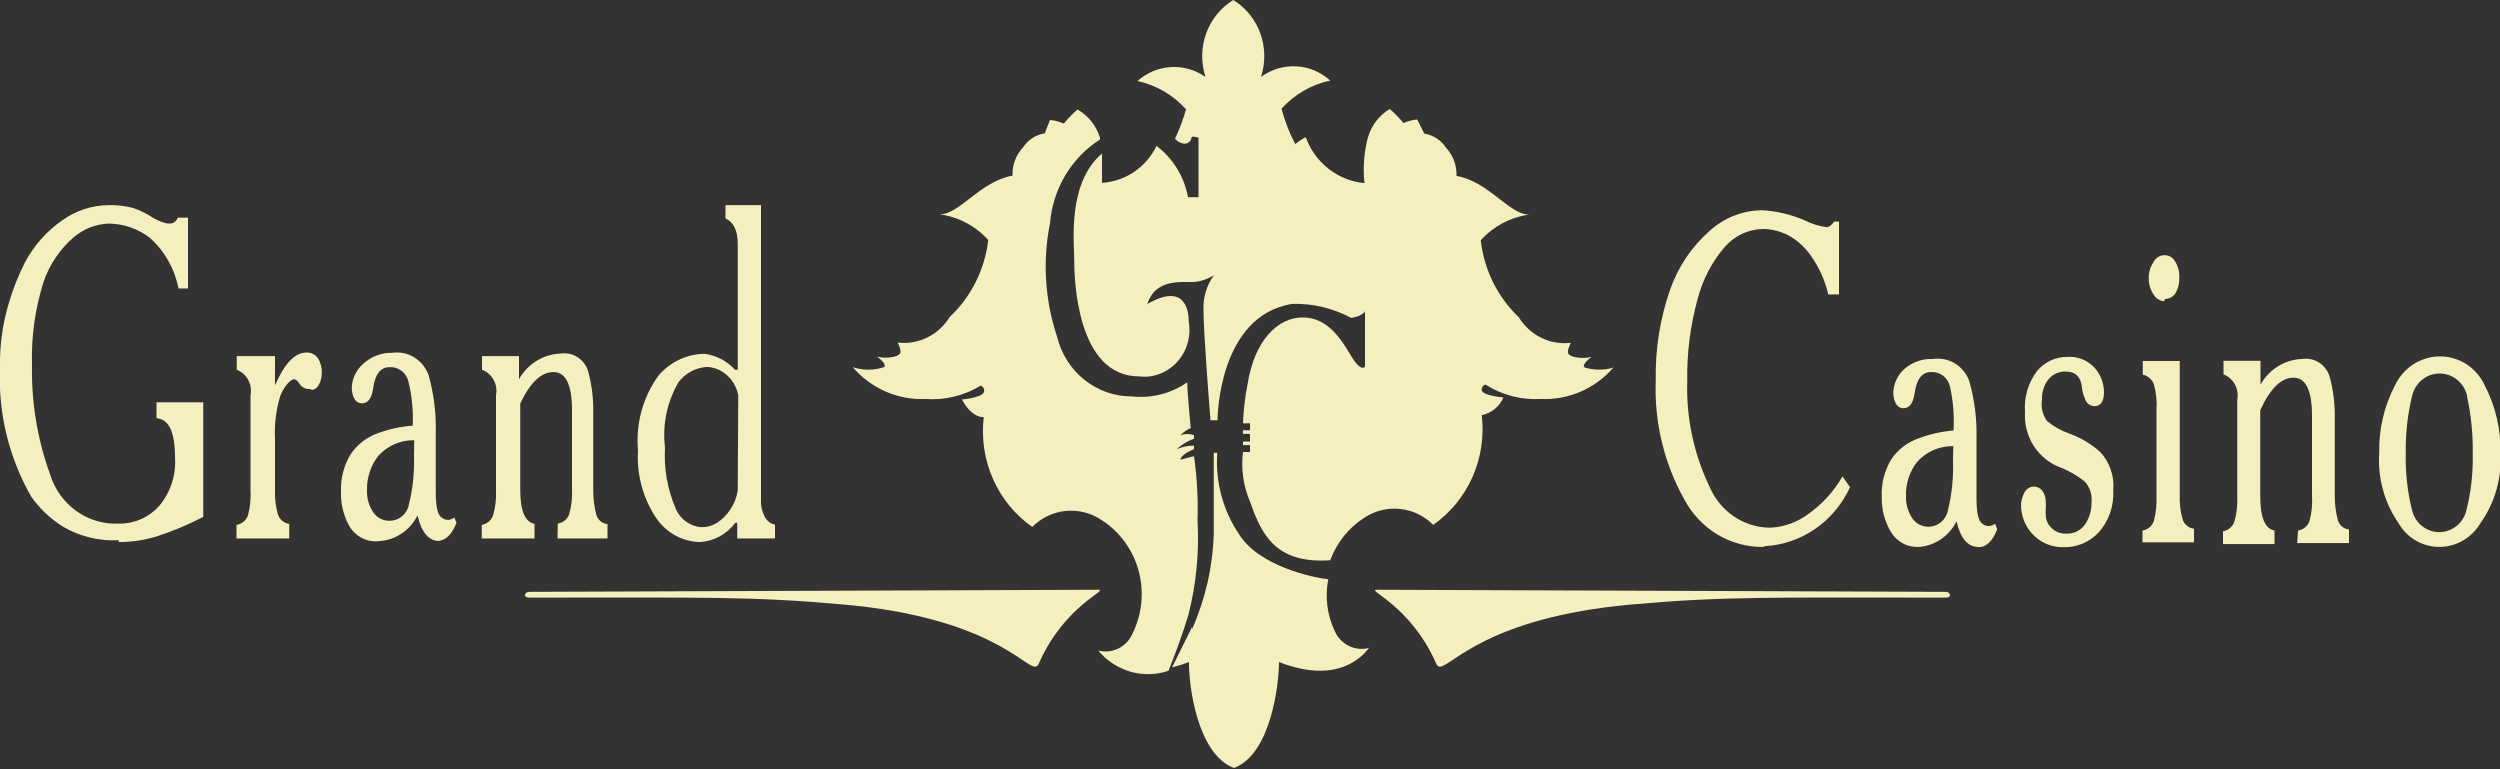 <svg width="130" height="40" viewBox="0 0 130 40" fill="none" xmlns="http://www.w3.org/2000/svg">
  <rect x="0" y="0" width="130" height="40" fill="#333333" stroke="none"/>
  <g clip-path="url(#clip0)">
    <path
      d="M83.915 19.093C83.445 19.641 82.861 20.073 82.206 20.36C81.552 20.645 80.843 20.778 80.132 20.747C79.118 20.808 78.11 20.547 77.246 20C77.181 20.016 77.125 20.057 77.089 20.114C77.053 20.171 77.039 20.24 77.051 20.307C77.155 20.587 78.182 20.667 78.182 20.667C78.079 20.901 77.922 21.108 77.725 21.268C77.529 21.428 77.297 21.537 77.051 21.587C77.181 22.684 77.015 23.796 76.57 24.803C76.125 25.809 75.419 26.671 74.529 27.293C74.059 26.821 73.445 26.528 72.79 26.463C72.135 26.397 71.478 26.563 70.928 26.933C70.124 27.45 69.507 28.223 69.173 29.133C66.3 29.333 65.585 27.747 65 26.08C64.651 25.273 64.525 24.382 64.636 23.507H65V23.147H64.636V22.96H65V22.56H64.636V22.373H65V22.013H64.636C64.66 21.337 64.738 20.663 64.87 20C65.221 17.72 66.43 16.507 67.743 16.507C69.056 16.507 69.745 17.653 70.265 18.52C70.785 19.387 70.98 19.067 70.98 19.067V16.173C70.876 16.44 70.265 16.533 70.265 16.533C69.324 16.027 68.272 15.775 67.21 15.8C63.31 16.413 63.31 21.853 63.31 21.853H62.946C62.946 21.853 62.582 17.387 62.582 16.147C62.548 15.487 62.741 14.835 63.128 14.307C62.789 14.527 62.398 14.652 61.997 14.667C61.334 14.667 60.06 14.533 59.657 15.813C61.633 14.667 61.815 16.173 61.815 16.72C61.872 17.044 61.865 17.376 61.794 17.697C61.723 18.018 61.589 18.321 61.401 18.588C61.213 18.854 60.974 19.079 60.699 19.248C60.424 19.418 60.118 19.528 59.8 19.573C59.614 19.595 59.427 19.595 59.241 19.573C55.952 19.573 55.861 14.4 55.861 13.52C55.861 12.64 55.484 9.52 57.304 7.987V9.507C57.9 9.472 58.475 9.275 58.973 8.938C59.471 8.601 59.873 8.135 60.138 7.587C60.994 8.23 61.579 9.184 61.776 10.253H62.322V7.16C62.322 7.16 61.958 7.04 61.958 7.16C61.958 7.28 61.75 7.667 61.243 7.347L61.1 7.213C61.335 6.721 61.526 6.208 61.672 5.68C60.999 4.935 60.118 4.423 59.15 4.213C59.633 3.782 60.243 3.527 60.883 3.488C61.522 3.45 62.157 3.63 62.686 4C62.446 3.264 62.458 2.467 62.72 1.739C62.982 1.011 63.48 0.398 64.129 0C64.778 0.398 65.276 1.011 65.538 1.739C65.8 2.467 65.812 3.264 65.572 4C66.105 3.61 66.75 3.415 67.404 3.449C68.058 3.483 68.681 3.743 69.173 4.187C68.2 4.394 67.314 4.907 66.638 5.653C66.808 6.292 67.048 6.91 67.353 7.493C67.522 7.353 67.705 7.232 67.899 7.133C68.135 7.787 68.548 8.359 69.089 8.781C69.63 9.204 70.277 9.46 70.954 9.52C70.865 8.72 70.927 7.91 71.136 7.133C71.32 6.516 71.724 5.993 72.267 5.667C72.525 5.89 72.764 6.136 72.982 6.4C73.208 6.296 73.45 6.233 73.697 6.213L74.061 6.947C74.288 6.983 74.506 7.066 74.701 7.193C74.895 7.319 75.063 7.485 75.192 7.68C75.374 7.875 75.516 8.105 75.61 8.357C75.704 8.608 75.747 8.877 75.738 9.147C77.441 9.453 78.468 11.16 79.521 11.16C78.555 11.29 77.663 11.761 76.999 12.493C77.171 14.026 77.872 15.444 78.975 16.493C79.257 16.955 79.66 17.325 80.139 17.561C80.617 17.797 81.151 17.889 81.679 17.827C81.471 18.293 81.432 18.453 81.861 18.56C82.156 18.631 82.463 18.631 82.758 18.56C82.758 18.56 82.212 18.96 82.394 19.107C82.894 19.26 83.428 19.26 83.928 19.107L83.915 19.093ZM54.6 11.613C54.207 13.572 54.333 15.602 54.964 17.493C55.177 18.387 55.678 19.182 56.386 19.748C57.094 20.314 57.967 20.619 58.864 20.613C59.876 20.725 60.894 20.465 61.737 19.88C61.737 20.427 61.919 22.267 61.919 22.267C61.919 22.267 61.789 22.267 61.373 22.627C61.605 22.547 61.856 22.547 62.088 22.627V22.813C61.756 22.931 61.451 23.117 61.191 23.36C61.474 23.233 61.779 23.169 62.088 23.173V23.36C61.425 23.6 61.373 23.907 61.373 23.907L62.088 23.72C62.245 24.814 62.306 25.921 62.27 27.027C62.369 28.7 62.207 30.379 61.789 32C61.529 32.88 61.061 34.147 60.762 34.88C60.12 35.098 59.429 35.114 58.779 34.926C58.128 34.738 57.546 34.355 57.109 33.827C57.464 33.921 57.841 33.881 58.17 33.714C58.499 33.548 58.759 33.266 58.903 32.92C59.396 31.909 59.502 30.745 59.202 29.657C58.901 28.569 58.215 27.636 57.278 27.04C56.728 26.67 56.071 26.504 55.416 26.569C54.761 26.635 54.147 26.928 53.677 27.4C52.787 26.777 52.081 25.916 51.636 24.909C51.191 23.903 51.025 22.79 51.155 21.693C50.453 21.693 50.024 20.773 50.024 20.773C50.024 20.773 50.999 20.693 51.155 20.413C51.169 20.379 51.177 20.343 51.177 20.306C51.177 20.269 51.169 20.232 51.154 20.198C51.14 20.164 51.118 20.134 51.092 20.109C51.065 20.084 51.033 20.065 50.999 20.053C50.133 20.579 49.13 20.821 48.126 20.747C47.415 20.778 46.706 20.645 46.052 20.36C45.397 20.073 44.813 19.641 44.343 19.093C44.872 19.266 45.439 19.266 45.968 19.093C46.163 18.933 45.604 18.547 45.604 18.547C45.899 18.618 46.206 18.618 46.501 18.547C46.93 18.427 46.878 18.28 46.683 17.813C47.211 17.876 47.745 17.784 48.223 17.548C48.702 17.312 49.105 16.942 49.387 16.48C50.499 15.435 51.21 14.016 51.389 12.48C50.726 11.747 49.834 11.275 48.867 11.147C49.907 11.147 50.947 9.44 52.65 9.133C52.64 8.864 52.683 8.595 52.777 8.343C52.871 8.091 53.013 7.861 53.196 7.667C53.325 7.471 53.492 7.304 53.687 7.178C53.881 7.052 54.099 6.969 54.327 6.933L54.6 6.24C54.847 6.26 55.089 6.323 55.315 6.427C55.533 6.162 55.772 5.917 56.03 5.693C56.588 6.012 57.006 6.536 57.2 7.16V7.253C56.465 7.722 55.848 8.36 55.396 9.117C54.945 9.874 54.672 10.729 54.6 11.613ZM61.984 32.72C62.677 31.164 63.062 29.483 63.115 27.773V23.547H63.297C63.193 25.047 63.592 26.538 64.428 27.773C65.442 29.44 68.328 30.053 69.069 30.12C68.894 31.022 69.007 31.957 69.394 32.787C69.538 33.133 69.798 33.415 70.127 33.581C70.456 33.747 70.833 33.787 71.188 33.693C70.85 34.133 69.55 35.613 66.508 34.427C66.508 35.573 66.092 39.213 64.168 39.933C62.244 39.227 61.802 35.547 61.828 34.427C61.539 34.539 61.244 34.633 60.944 34.707L61.984 32.613V32.72Z"
      fill="#F5EFBE"/>
    <path
      d="M71.6 30.667C73.638 30.667 99.426 30.776 101.191 30.776C101.421 30.776 101.514 31.075 101.191 31.075C92.083 31.075 89.622 31.002 84.777 31.44C77.349 32.112 75.461 34.667 74.879 34.667C74.793 34.667 74.736 34.623 74.686 34.513C73.329 31.433 70.989 30.667 71.6 30.667Z"
      fill="#F5EFBE"/>
    <path
      d="M57.1 30.667C55.062 30.667 29.274 30.776 27.509 30.776C27.279 30.776 27.186 31.075 27.509 31.075C36.617 31.075 39.078 31.002 43.923 31.44C51.352 32.112 53.239 34.667 53.821 34.667C53.907 34.667 53.964 34.623 54.014 34.513C55.371 31.433 57.711 30.667 57.1 30.667Z"
      fill="#F5EFBE"/>
    <path
      d="M40.3 28H38.337V27.187H38.233C38.014 27.481 37.736 27.723 37.417 27.895C37.099 28.068 36.747 28.167 36.387 28.187C35.945 28.175 35.512 28.059 35.121 27.846C34.731 27.633 34.394 27.329 34.138 26.96C33.438 25.927 33.099 24.682 33.176 23.427C33.051 22.045 33.425 20.664 34.229 19.547C34.527 19.191 34.896 18.904 35.311 18.707C35.725 18.509 36.177 18.404 36.634 18.4C37.241 18.476 37.803 18.768 38.22 19.227H38.363V12.693C38.363 11.991 38.151 11.547 37.726 11.36V10.667H39.572V26.013C39.56 26.321 39.632 26.626 39.78 26.893C39.833 26.994 39.907 27.081 39.997 27.148C40.087 27.214 40.191 27.26 40.3 27.28V28ZM38.389 20.56C38.303 20.101 38.053 19.692 37.687 19.413C37.414 19.209 37.088 19.093 36.751 19.08C36.469 19.099 36.195 19.178 35.944 19.311C35.694 19.444 35.473 19.629 35.295 19.853C34.687 20.88 34.435 22.088 34.58 23.28C34.52 24.334 34.698 25.388 35.1 26.36C35.208 26.655 35.396 26.911 35.643 27.098C35.89 27.285 36.185 27.395 36.491 27.413C36.771 27.415 37.045 27.336 37.284 27.187C37.551 27.013 37.781 26.787 37.96 26.52C38.165 26.221 38.303 25.88 38.363 25.52L38.389 20.56ZM29.003 27.227C29.137 27.208 29.264 27.153 29.369 27.066C29.474 26.979 29.555 26.864 29.601 26.733C29.721 26.3 29.77 25.849 29.744 25.4V21.333C29.744 20.009 29.423 19.347 28.782 19.347C28.141 19.347 27.564 19.893 27.053 20.987V25.467C27.053 26.56 27.3 27.151 27.794 27.24V28H25.051V27.293C25.188 27.271 25.316 27.211 25.421 27.119C25.526 27.028 25.605 26.908 25.649 26.773C25.762 26.371 25.81 25.952 25.792 25.533V20.56C25.846 20.285 25.802 20 25.669 19.755C25.535 19.511 25.321 19.323 25.064 19.227V18.52H26.988V19.72C27.208 19.328 27.521 19.001 27.899 18.767C28.276 18.534 28.706 18.403 29.146 18.387C29.449 18.339 29.758 18.402 30.02 18.566C30.282 18.729 30.479 18.982 30.576 19.28C30.772 19.991 30.864 20.728 30.849 21.467V25.467C30.845 25.917 30.902 26.366 31.018 26.8C31.062 26.923 31.139 27.031 31.24 27.112C31.341 27.192 31.463 27.241 31.59 27.253V28H28.99L29.003 27.227ZM22.841 28.133C22.295 28.133 21.918 27.689 21.71 26.8C21.525 27.176 21.248 27.496 20.906 27.73C20.564 27.964 20.17 28.103 19.76 28.133C19.46 28.177 19.154 28.133 18.878 28.005C18.602 27.878 18.367 27.672 18.2 27.413C17.875 26.864 17.712 26.229 17.732 25.587C17.7 24.891 17.877 24.202 18.239 23.613C18.581 23.113 19.068 22.735 19.63 22.533C20.22 22.314 20.837 22.179 21.463 22.133C21.496 21.366 21.422 20.599 21.242 19.853C21.193 19.627 21.066 19.425 20.885 19.286C20.704 19.147 20.48 19.078 20.254 19.093C19.777 19.093 19.491 19.476 19.396 20.24C19.318 20.729 19.127 20.973 18.824 20.973C18.521 20.973 18.343 20.729 18.291 20.24C18.289 19.985 18.343 19.733 18.449 19.502C18.555 19.271 18.709 19.068 18.902 18.907C19.313 18.532 19.847 18.331 20.397 18.347C20.791 18.29 21.193 18.373 21.535 18.581C21.878 18.79 22.141 19.111 22.282 19.493C22.558 20.467 22.685 21.479 22.659 22.493V25.573C22.659 26.338 22.759 26.782 22.958 26.907C23.05 26.988 23.168 27.033 23.29 27.033C23.411 27.033 23.529 26.988 23.621 26.907L23.738 27.187C23.487 27.818 23.149 28.133 22.724 28.133H22.841ZM21.541 22.893C21.191 22.885 20.842 22.953 20.52 23.093C20.197 23.233 19.907 23.443 19.669 23.707C19.275 24.213 19.067 24.846 19.084 25.493C19.068 25.902 19.182 26.304 19.409 26.64C19.501 26.776 19.623 26.886 19.766 26.963C19.909 27.039 20.067 27.08 20.228 27.08C20.474 27.087 20.714 27.004 20.905 26.845C21.096 26.686 21.224 26.462 21.268 26.213C21.467 25.399 21.555 24.559 21.528 23.72L21.541 22.893ZM16.146 20.227C16.044 20.238 15.941 20.223 15.845 20.184C15.75 20.144 15.666 20.081 15.6 20C15.496 19.813 15.392 19.72 15.275 19.72C15.158 19.72 14.807 20 14.573 20.587C14.355 21.306 14.262 22.06 14.3 22.813V25.48C14.284 25.898 14.332 26.317 14.443 26.72C14.481 26.858 14.558 26.981 14.665 27.074C14.771 27.166 14.902 27.224 15.041 27.24V28H12.298V27.293C12.432 27.273 12.558 27.217 12.663 27.131C12.768 27.044 12.848 26.93 12.896 26.8C13.011 26.366 13.054 25.915 13.026 25.467V20.56C13.081 20.287 13.039 20.003 12.908 19.758C12.777 19.514 12.565 19.326 12.311 19.227V18.52H14.3V20.04C14.794 18.902 15.336 18.333 15.925 18.333C16.039 18.326 16.154 18.348 16.258 18.397C16.362 18.446 16.453 18.52 16.523 18.613C16.673 18.851 16.746 19.131 16.731 19.413C16.732 19.624 16.678 19.831 16.575 20.013C16.541 20.085 16.49 20.148 16.426 20.194C16.363 20.241 16.289 20.27 16.211 20.28L16.146 20.227ZM6.175 28.093C5.163 28.145 4.157 27.9 3.276 27.387C2.63 26.984 2.069 26.454 1.625 25.827C0.455 23.788 -0.11 21.443 6.90296e-06 19.08C-0.02 17.946 0.138 16.816 0.468 15.733C0.68 15.01 0.959 14.309 1.3 13.64C1.77 12.754 2.444 11.999 3.263 11.44C3.956 10.95 4.774 10.681 5.616 10.667C6.054 10.654 6.491 10.704 6.916 10.813C7.239 10.923 7.549 11.071 7.839 11.253C8.088 11.416 8.36 11.537 8.645 11.613C8.74 11.628 8.836 11.628 8.931 11.613C9.002 11.593 9.067 11.556 9.121 11.505C9.175 11.454 9.217 11.391 9.243 11.32H9.776V15H9.282C9.084 13.981 8.563 13.057 7.8 12.373C7.185 11.898 6.438 11.636 5.668 11.627C4.991 11.645 4.34 11.899 3.822 12.347C3.109 12.963 2.57 13.764 2.262 14.667C1.821 16.07 1.618 17.54 1.664 19.013C1.63 20.937 1.948 22.85 2.6 24.653C2.836 25.432 3.318 26.107 3.97 26.573C4.622 27.04 5.407 27.269 6.201 27.227C6.588 27.232 6.972 27.154 7.328 26.998C7.684 26.842 8.004 26.611 8.268 26.32C8.564 25.973 8.789 25.569 8.932 25.132C9.075 24.695 9.132 24.233 9.1 23.773C9.1 22.467 8.779 21.791 8.138 21.747V20.92H10.569V26.88C9.802 27.276 9.007 27.61 8.19 27.88C7.537 28.084 6.858 28.187 6.175 28.187V28.093Z"
      fill="#F5EFBF"/>
    <path
      d="M128.986 27.2C128.648 27.776 128.103 28.192 127.468 28.36C126.833 28.527 126.16 28.431 125.593 28.093C125.233 27.876 124.934 27.569 124.722 27.2C123.982 26.13 123.628 24.829 123.721 23.52C123.696 22.327 123.969 21.148 124.514 20.093C124.798 19.454 125.316 18.955 125.956 18.706C126.596 18.456 127.307 18.476 127.933 18.76C128.51 19.027 128.972 19.501 129.233 20.093C129.773 21.149 130.046 22.328 130.026 23.52C130.108 24.833 129.74 26.135 128.986 27.2ZM128.297 20.613C128.227 20.276 128.046 19.974 127.784 19.757C127.523 19.54 127.197 19.422 126.86 19.422C126.524 19.422 126.198 19.54 125.937 19.757C125.675 19.974 125.494 20.276 125.424 20.613C125.192 21.577 125.082 22.567 125.099 23.56C125.075 24.557 125.184 25.553 125.424 26.52C125.499 26.847 125.68 27.139 125.938 27.348C126.195 27.556 126.513 27.67 126.841 27.67C127.169 27.67 127.487 27.556 127.744 27.348C128.002 27.139 128.183 26.847 128.258 26.52C128.497 25.553 128.607 24.557 128.583 23.56C128.598 22.569 128.498 21.58 128.284 20.613H128.297ZM119.496 27.587C119.63 27.568 119.757 27.513 119.862 27.426C119.968 27.339 120.048 27.224 120.094 27.093C120.21 26.66 120.254 26.209 120.224 25.76V21.627C120.224 20.302 119.903 19.64 119.262 19.64C118.621 19.64 118.044 20.204 117.533 21.333V25.813C117.533 26.907 117.78 27.498 118.274 27.587V28.293H115.596V27.627C115.733 27.605 115.861 27.544 115.966 27.453C116.072 27.361 116.15 27.241 116.194 27.107C116.307 26.704 116.355 26.285 116.337 25.867V20.8C116.392 20.527 116.35 20.243 116.219 19.998C116.088 19.754 115.876 19.566 115.622 19.467V18.76H117.546V20C117.766 19.608 118.08 19.281 118.457 19.047C118.834 18.814 119.264 18.683 119.704 18.667C120.007 18.619 120.316 18.682 120.578 18.846C120.84 19.009 121.036 19.262 121.134 19.56C121.33 20.271 121.422 21.008 121.407 21.747V25.747C121.403 26.197 121.46 26.646 121.576 27.08C121.62 27.203 121.697 27.311 121.798 27.392C121.899 27.472 122.021 27.521 122.148 27.533V28.24H119.457L119.496 27.587ZM111.41 27.587C111.548 27.567 111.677 27.508 111.783 27.416C111.889 27.324 111.967 27.203 112.008 27.067C112.11 26.662 112.154 26.244 112.138 25.827V21.333C112.168 20.885 112.124 20.434 112.008 20C111.962 19.869 111.884 19.753 111.782 19.662C111.679 19.571 111.556 19.508 111.423 19.48V18.773H113.347V25.733C113.33 26.156 113.378 26.579 113.49 26.987C113.53 27.122 113.608 27.242 113.715 27.332C113.821 27.422 113.951 27.479 114.088 27.493V28.2H111.41V27.587ZM112.541 15.667C112.426 15.658 112.315 15.621 112.218 15.558C112.12 15.495 112.039 15.409 111.982 15.307C111.819 15.064 111.733 14.775 111.735 14.48C111.726 14.186 111.808 13.897 111.969 13.653C112.005 13.573 112.057 13.501 112.12 13.442C112.184 13.382 112.258 13.336 112.339 13.307C112.42 13.277 112.506 13.264 112.592 13.268C112.678 13.273 112.762 13.295 112.84 13.333C112.949 13.39 113.039 13.478 113.1 13.587C113.261 13.839 113.339 14.139 113.321 14.44C113.336 14.747 113.254 15.051 113.087 15.307C113.022 15.382 112.942 15.443 112.852 15.484C112.763 15.526 112.665 15.547 112.567 15.547L112.541 15.667ZM107.614 22.547C108.201 22.761 108.744 23.086 109.213 23.507C109.458 23.769 109.645 24.082 109.762 24.425C109.878 24.767 109.922 25.132 109.889 25.493C109.913 25.891 109.858 26.29 109.728 26.665C109.599 27.041 109.397 27.386 109.135 27.68C108.904 27.929 108.625 28.126 108.317 28.259C108.008 28.392 107.676 28.458 107.341 28.453C107.058 28.466 106.774 28.421 106.508 28.321C106.241 28.221 105.997 28.069 105.788 27.872C105.579 27.675 105.41 27.438 105.291 27.174C105.171 26.91 105.104 26.624 105.092 26.333C105.088 26.087 105.147 25.843 105.261 25.627C105.303 25.538 105.366 25.463 105.445 25.407C105.523 25.351 105.615 25.317 105.71 25.307C105.805 25.298 105.901 25.314 105.989 25.353C106.076 25.393 106.152 25.455 106.21 25.533C106.322 25.692 106.381 25.884 106.379 26.08C106.391 26.209 106.391 26.338 106.379 26.467C106.369 26.573 106.369 26.68 106.379 26.787C106.382 26.91 106.409 27.03 106.458 27.143C106.508 27.255 106.578 27.356 106.665 27.44C106.764 27.544 106.884 27.625 107.016 27.678C107.149 27.731 107.29 27.754 107.432 27.747C107.626 27.76 107.82 27.721 107.996 27.635C108.171 27.548 108.322 27.417 108.433 27.253C108.657 26.916 108.77 26.515 108.758 26.107C108.779 25.913 108.758 25.718 108.698 25.534C108.637 25.349 108.538 25.181 108.407 25.04C108.041 24.751 107.639 24.513 107.211 24.333C106.624 24.134 106.118 23.741 105.772 23.215C105.426 22.689 105.26 22.06 105.3 21.427C105.242 20.654 105.469 19.888 105.937 19.28C106.129 19.052 106.366 18.87 106.633 18.746C106.901 18.622 107.191 18.558 107.484 18.56C107.754 18.538 108.026 18.579 108.278 18.681C108.53 18.782 108.757 18.942 108.94 19.147C109.235 19.49 109.401 19.929 109.408 20.387C109.408 20.876 109.239 21.12 108.901 21.12C108.791 21.116 108.686 21.076 108.599 21.007C108.513 20.937 108.45 20.842 108.42 20.733C108.338 20.557 108.285 20.368 108.264 20.173C108.212 19.604 107.93 19.32 107.419 19.32C107.25 19.314 107.081 19.346 106.926 19.415C106.771 19.485 106.633 19.589 106.522 19.72C106.286 20.021 106.166 20.401 106.184 20.787C106.152 20.98 106.159 21.177 106.204 21.367C106.249 21.557 106.33 21.736 106.444 21.893C106.793 22.181 107.189 22.403 107.614 22.547ZM102.869 28.44C102.323 28.44 101.946 27.996 101.738 27.107C101.553 27.483 101.276 27.803 100.934 28.037C100.592 28.27 100.198 28.409 99.788 28.44C99.5 28.458 99.212 28.395 98.956 28.259C98.7 28.123 98.484 27.918 98.332 27.667C98.002 27.119 97.835 26.484 97.851 25.84C97.819 25.145 97.996 24.456 98.358 23.867C98.702 23.371 99.188 22.998 99.749 22.8C100.338 22.576 100.955 22.437 101.582 22.387C101.628 21.622 101.567 20.854 101.4 20.107C101.351 19.88 101.224 19.679 101.043 19.539C100.862 19.4 100.638 19.332 100.412 19.347C99.935 19.347 99.649 19.729 99.554 20.493C99.476 20.982 99.285 21.227 98.982 21.227C98.679 21.227 98.501 20.982 98.449 20.493C98.447 20.238 98.501 19.986 98.607 19.756C98.713 19.525 98.868 19.321 99.06 19.16C99.469 18.817 99.988 18.642 100.516 18.667C100.911 18.608 101.313 18.689 101.656 18.898C101.999 19.107 102.262 19.43 102.401 19.813C102.677 20.787 102.805 21.799 102.778 22.813V25.893C102.778 26.658 102.878 27.102 103.077 27.227C103.169 27.308 103.287 27.353 103.408 27.353C103.53 27.353 103.648 27.308 103.74 27.227L103.857 27.507C103.623 28.138 103.294 28.453 102.869 28.453V28.44ZM101.569 23.2C101.219 23.192 100.87 23.26 100.548 23.4C100.225 23.54 99.935 23.749 99.697 24.013C99.296 24.516 99.088 25.151 99.112 25.8C99.097 26.208 99.211 26.61 99.437 26.947C99.529 27.082 99.651 27.193 99.794 27.27C99.937 27.346 100.095 27.386 100.256 27.387C100.502 27.394 100.742 27.31 100.933 27.151C101.124 26.992 101.253 26.768 101.296 26.52C101.495 25.705 101.582 24.866 101.556 24.027L101.569 23.2ZM91.676 28.44C90.843 28.448 90.023 28.225 89.304 27.793C88.585 27.36 87.994 26.736 87.594 25.987C86.533 24.102 86.014 21.948 86.099 19.773C86.066 18.162 86.322 16.557 86.853 15.04C87.27 13.862 87.978 12.814 88.907 12C89.655 11.324 90.614 10.945 91.611 10.933C92.386 10.972 93.147 11.153 93.86 11.467C94.216 11.646 94.598 11.763 94.991 11.813C95.104 11.813 95.234 11.716 95.381 11.52H95.628V15.307H95.069C94.902 14.586 94.597 13.906 94.172 13.307C93.866 12.864 93.466 12.499 93.002 12.24C92.598 12.031 92.154 11.917 91.702 11.907C91.324 11.909 90.951 11.992 90.606 12.15C90.262 12.309 89.953 12.539 89.7 12.827C89.019 13.614 88.529 14.555 88.27 15.573C87.893 16.948 87.713 18.372 87.737 19.8C87.675 21.715 88.077 23.616 88.907 25.333C89.177 25.956 89.616 26.486 90.171 26.86C90.727 27.233 91.376 27.435 92.04 27.44C92.763 27.411 93.46 27.16 94.042 26.72C94.763 26.211 95.366 25.547 95.81 24.773L96.2 25.333C95.803 26.204 95.184 26.949 94.408 27.489C93.632 28.029 92.729 28.344 91.793 28.4L91.676 28.44Z"
      fill="#F5EFBE"/>
  </g>
  <defs>
    <clipPath id="clip0">
      <rect width="130" height="40" fill="white"/>
    </clipPath>
  </defs>
</svg>
